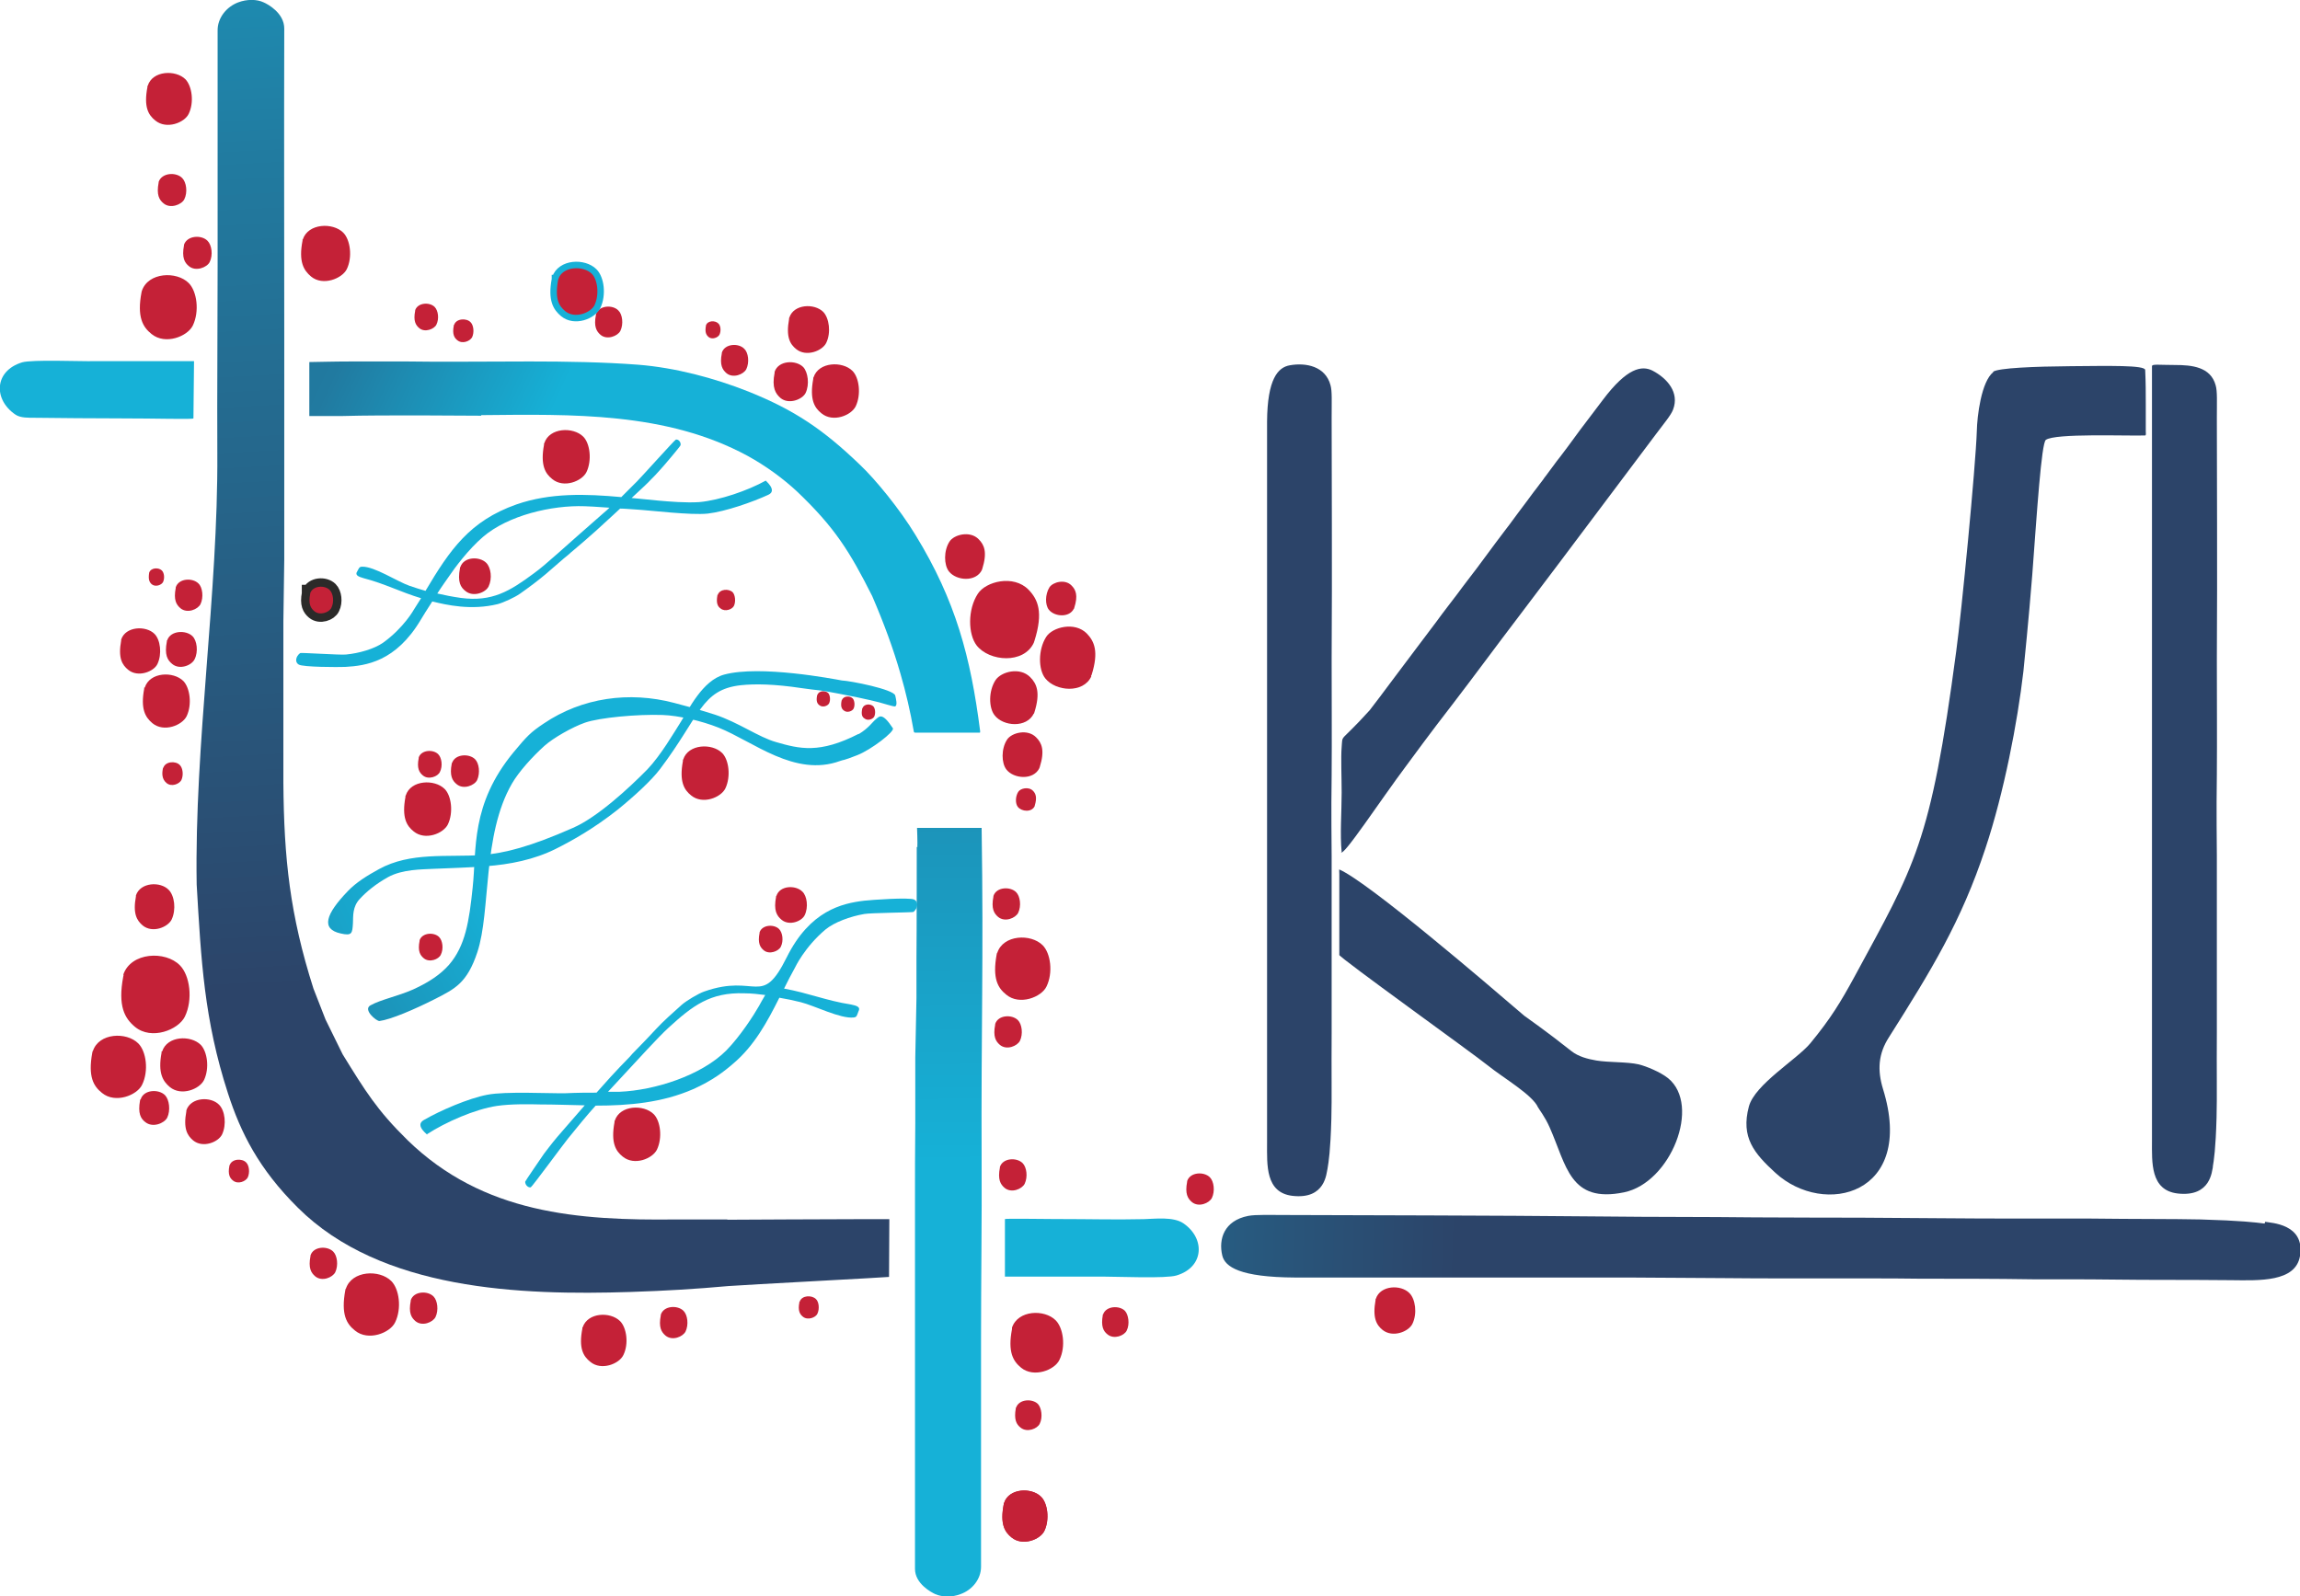 <?xml version="1.0" encoding="UTF-8"?> <svg xmlns="http://www.w3.org/2000/svg" xmlns:xlink="http://www.w3.org/1999/xlink" id="_Слой_1" data-name="Слой 1" width="78" height="54.14" viewBox="0 0 78 54.14"><defs><linearGradient id="_Безымянный_градиент" data-name="Безымянный градиент" x1="12088.31" y1="-6545.11" x2="12123.8" y2="-7217.07" gradientTransform="translate(-853.8 -470.89) scale(.07 -.07)" gradientUnits="userSpaceOnUse"><stop offset="0" stop-color="#16b1d7"></stop><stop offset=".4" stop-color="#217ba0"></stop><stop offset="1" stop-color="#2c4469"></stop></linearGradient><linearGradient id="_Безымянный_градиент_2" data-name="Безымянный градиент 2" x1="12003.74" y1="-6721.88" x2="11931.3" y2="-6723.45" gradientTransform="translate(-853.8 -470.89) scale(.07 -.07)" gradientUnits="userSpaceOnUse"><stop offset="0" stop-color="#16b1d7"></stop><stop offset=".01" stop-color="#217ba0"></stop><stop offset="1" stop-color="#2c4469"></stop></linearGradient><linearGradient id="_Безымянный_градиент_3" data-name="Безымянный градиент 3" x1="12909.35" y1="-7135.28" x2="12383.56" y2="-7118.97" gradientTransform="translate(-853.8 -470.89) scale(.07 -.07)" gradientUnits="userSpaceOnUse"><stop offset="0" stop-color="#2c4469"></stop><stop offset="1" stop-color="#16b1d7"></stop></linearGradient><linearGradient id="_Безымянный_градиент_4" data-name="Безымянный градиент 4" x1="12304.02" y1="-6931.94" x2="12305.73" y2="-7291.99" gradientTransform="translate(-853.8 -470.89) scale(.07 -.07)" gradientUnits="userSpaceOnUse"><stop offset="0" stop-color="#2c4469"></stop><stop offset=".14" stop-color="#217aa0"></stop><stop offset="1" stop-color="#16b1d7"></stop></linearGradient><linearGradient id="_Безымянный_градиент_5" data-name="Безымянный градиент 5" x1="12024.1" y1="-6700.88" x2="12473.52" y2="-6907.19" gradientTransform="translate(-853.8 -470.89) scale(.07 -.07)" gradientUnits="userSpaceOnUse"><stop offset="0" stop-color="#2c4469"></stop><stop offset=".79" stop-color="#217aa0"></stop><stop offset="1" stop-color="#16b1d7"></stop></linearGradient><linearGradient id="_Безымянный_градиент_6" data-name="Безымянный градиент 6" x1="12184.35" y1="-6760.11" x2="12017.42" y2="-6842.81" gradientTransform="translate(-853.8 -470.89) scale(.07 -.07)" gradientUnits="userSpaceOnUse"><stop offset="0" stop-color="#16b1d7"></stop><stop offset=".73" stop-color="#217ba0"></stop><stop offset="1" stop-color="#2c4469"></stop></linearGradient><linearGradient id="_Безымянный_градиент_7" data-name="Безымянный градиент 7" x1="12247.61" y1="-6991.45" x2="12030" y2="-7118.63" gradientTransform="translate(-853.8 -470.89) scale(.07 -.07)" gradientUnits="userSpaceOnUse"><stop offset="0" stop-color="#16b1d7"></stop><stop offset=".64" stop-color="#217ba0"></stop><stop offset="1" stop-color="#2c4469"></stop></linearGradient><linearGradient id="_Безымянный_градиент_8" data-name="Безымянный градиент 8" x1="12271.82" y1="-6854.51" x2="12009.71" y2="-6959.39" gradientTransform="translate(-853.8 -470.89) scale(.07 -.07)" gradientUnits="userSpaceOnUse"><stop offset="0" stop-color="#16b1d7"></stop><stop offset="1" stop-color="#2c4469"></stop></linearGradient><linearGradient id="_Безымянный_градиент_9" data-name="Безымянный градиент 9" x1="12258.7" y1="-6849.15" x2="12015.58" y2="-6987.2" gradientTransform="translate(-853.8 -470.89) scale(.07 -.07)" gradientUnits="userSpaceOnUse"><stop offset="0" stop-color="#16b1d7"></stop><stop offset="1" stop-color="#2c4469"></stop></linearGradient></defs><g id="_Слой_1-2" data-name="Слой_1"><g id="_1581392290768" data-name=" 1581392290768"><path d="M24.67,41.36c-.58,0-1.18,0-1.73,0-3.33.04-6.55-.19-9.12-2.69-1.04-1.02-1.44-1.68-2.2-2.91l-.58-1.18-.41-1.05c-.8-2.51-1-4.41-1.02-6.98v-4.05s0-1.42,0-1.42l.03-2.1v-2.33c0-.91,0-1.81,0-2.72,0-.84,0-1.67,0-2.51,0-3.48-.01-6.97,0-10.45,0-.53-.56-.83-.7-.89-.23-.11-.57-.11-.86,0-.4.15-.71.53-.7.97v.87s0,7.11,0,7.11h0c0,2.11-.02,4.23-.01,6.34.03,4.76-.78,9.87-.7,14.63.15,2.56.25,4.58,1.06,7.08.43,1.33,1.04,2.56,2.37,3.88,2.82,2.81,7.56,2.98,11.28,2.86,1.22-.04,2.21-.1,3.32-.2.5-.04,5.45-.3,5.45-.31,0-.54.01-1.42.01-1.96,0,0-.3,0-.75,0-1.4,0-4.34.02-4.75.02h0Z" fill="url(#_Безымянный_градиент)" fill-rule="evenodd"></path><path d="M34.08,41.35c0,.16,0,.32,0,.48,0,.24,0,.49,0,.73v.74s3.39,0,3.39,0c.46,0,2.08.07,2.43-.04.94-.28.98-1.26.23-1.77-.34-.23-.95-.15-1.34-.14-.87.02-1.89,0-2.14,0-1.33,0-2.57-.03-2.57,0h0Z" fill="#16b1d7" fill-rule="evenodd"></path><path d="M6.56,14.2l.02-1.95h-3.4c-.46.01-2.08-.06-2.43.04-.95.29-.98,1.26-.23,1.77.17.12.45.11.71.11.93.01,1.83.02,2.76.02,1.33,0,2.57.04,2.57,0h0Z" fill="url(#_Безымянный_градиент_2)" fill-rule="evenodd"></path><path d="M45.02,39.64c.04-.24.1-.61.13-1.68.02-.7,0-1.66.01-2.9,0-.61,0-1.34,0-2.11,0-1.14,0-2.43,0-3.92,0-.41-.02-1.42,0-2.73.01-1.27,0-2.66,0-3.94.02-3.08,0-6.4,0-8.19,0-.54.02-.91-.04-1.11-.17-.63-.82-.77-1.38-.67-.4.07-.76.46-.77,1.91,0,.31,0,.62,0,.93,0,.28,0,.56,0,.84,0,.27,0,.52,0,.79,0,.15,0,.29,0,.43,0,.14,0,.28,0,.41,0,.07,0,.14,0,.2,0,.14,0,.27,0,.39,0,.1,0,.19,0,.28,0,.18,0,.36,0,.52,0,.2,0,.39,0,.57,0,.18,0,.35,0,.52,0,.38,0,.75,0,1.15,0,.34,0,.71,0,1.12,0,.18,0,.37,0,.58,0,.37,0,.78,0,1.24,0,.75,0,1.64,0,2.73,0,.42,0,.82,0,1.24,0,.34,0,.68,0,1.02,0,.46,0,.91,0,1.37,0,.96,0,1.97,0,2.94,0,.33,0,.66,0,1,0,.77,0,1.54,0,2.31,0,.5,0,1.24,0,1.89,0,.74-.06,1.68.86,1.79,1.13.13,1.15-.78,1.19-.92h0Z" fill="#2c4469" fill-rule="evenodd"></path><path d="M75.04,39.59c.04-.24.1-.61.13-1.68.02-.7,0-1.65.01-2.89,0-.61,0-1.34,0-2.1,0-1.14,0-2.43,0-3.91,0-.41-.02-1.41,0-2.73.01-1.27,0-2.65,0-3.93.02-3.08,0-6.39,0-8.17,0-.53.02-.91-.04-1.11-.17-.63-.81-.69-1.38-.69-.54,0-.78-.04-.78.04,0,.04,0,.05,0,.27,0,.14,0,.39,0,.62,0,.25,0,.61,0,.98,0,.31,0,.62,0,.93,0,.28,0,.56,0,.83,0,.27,0,.52,0,.78,0,.15,0,.29,0,.43,0,.14,0,.28,0,.41,0,.07,0,.14,0,.2,0,.13,0,.26,0,.39,0,.1,0,.19,0,.28,0,.18,0,.35,0,.52,0,.2,0,.39,0,.57,0,.18,0,.35,0,.52,0,.38,0,.75,0,1.14,0,.34,0,.7,0,1.12,0,.18,0,.37,0,.58,0,.37,0,.78,0,1.24,0,.74,0,1.64,0,2.72,0,.42,0,.82,0,1.24,0,.34,0,.67,0,1.01,0,.46,0,.91,0,1.37,0,.96,0,1.96,0,2.94,0,.33,0,.66,0,1,0,.76,0,1.53,0,2.3,0,.5,0,1.24,0,1.88,0,.73-.06,1.68.87,1.79,1.14.13,1.16-.78,1.2-.92h0Z" fill="#2c4469" fill-rule="evenodd"></path><path d="M76.8,41.5c-.31-.04-.79-.1-2.18-.14-.91-.02-2.15-.01-3.76-.03-.79,0-1.74,0-2.73,0-1.48,0-3.16-.02-5.09-.03-.53,0-1.84,0-3.54-.01-1.65-.02-3.44-.01-5.11-.03-4-.04-8.3-.04-10.62-.05-.7,0-1.18-.02-1.44.03-.82.16-1.01.79-.88,1.34.09.39.6.74,2.47.75.4,0,.81,0,1.21,0,.36,0,.72,0,1.08,0,.35,0,.68,0,1.02,0,.19,0,.38,0,.56,0,.18,0,.36,0,.53,0,.08,0,.18,0,.26,0,.18,0,.34,0,.5,0,.13,0,.25,0,.37,0,.24,0,.46,0,.68,0,.26,0,.51,0,.74,0,.23,0,.46,0,.68,0,.5,0,.97,0,1.49,0,.44,0,.92,0,1.46,0,.24,0,.48,0,.75,0,.48,0,1.01.01,1.61.01.97,0,2.13.02,3.54.02.55,0,1.06,0,1.61,0,.44,0,.88,0,1.32,0,.59,0,1.18,0,1.78.01,1.24,0,2.55,0,3.82.02.42,0,.86,0,1.3,0,.99,0,1.99.02,2.99.02.65,0,1.61,0,2.45.01.95.01,2.18.07,2.33-.82.18-1.1-1-1.12-1.18-1.16h0Z" fill="url(#_Безымянный_градиент_3)" fill-rule="evenodd"></path><path d="M45.48,28.89c.02.26,1.37-1.8,2.22-2.93.23-.31.79-1.08,1.55-2.06.73-.95,1.5-2,2.24-2.97,1.76-2.32,3.63-4.83,4.65-6.18.3-.4.53-.67.6-.86.22-.58-.2-1.06-.7-1.32-.36-.18-.86-.1-1.68.99-.18.23-.35.47-.53.7-.16.21-.32.42-.47.63-.15.2-.29.4-.44.59-.09.11-.17.22-.25.33-.08.11-.16.21-.23.31-.04.05-.08.1-.11.15-.08.1-.15.2-.22.29-.06.07-.11.15-.16.21-.1.14-.2.27-.29.39-.11.15-.22.29-.32.43-.1.14-.2.27-.3.4-.22.29-.43.57-.65.87-.19.26-.4.54-.64.85-.11.14-.21.28-.33.44-.21.28-.45.58-.71.94-.42.56-.93,1.23-1.55,2.06-.24.32-.46.62-.71.94-1.04,1.15-.91.78-.95,1.25-.03.36,0,1.01,0,1.54,0,.66-.06,1.42,0,2.02h0Z" fill="#2c4469" fill-rule="evenodd"></path><path d="M45.41,32.38c.01.1,4.53,3.34,5.05,3.76.52.42,1.51.99,1.7,1.42.03.06.23.31.39.67.58,1.3.68,2.59,2.53,2.21,1.58-.33,2.62-2.95,1.49-3.87-.26-.21-.75-.41-1-.47-.4-.09-1.01-.06-1.43-.13-.29-.05-.61-.13-.85-.32-.83-.66-1.52-1.14-1.6-1.2-1.27-1.09-5.27-4.52-6.27-4.96-.01,0,0,.05,0,.15,0,.22,0,.66,0,1.08,0,.45,0,.74,0,1.29,0,.09,0,.33,0,.38h0Z" fill="#2c4469" fill-rule="evenodd"></path><path d="M67.6,12.62c-.41.32-.55,1.5-.56,2-.04,1.2-.52,6.18-.7,7.48-.87,6.55-1.4,7.24-3.45,11.03-.47.86-.8,1.41-1.5,2.26-.45.54-1.88,1.39-2.08,2.14-.28,1.05.18,1.59.9,2.25,1.65,1.51,4.76.75,3.65-2.84-.2-.65-.16-1.2.2-1.76,1.43-2.26,2.45-3.92,3.27-6.4.63-1.89,1.09-4.28,1.29-6.01.03-.3.18-1.76.3-3.27.16-2.14.31-4.46.46-4.58.31-.23,2.76-.13,3.35-.15.04,0,.05,0,.04-.14,0-.31,0-.79,0-.91,0-.41,0-.72-.02-1.17,0-.17-1.24-.14-2.52-.13-1.23.01-2.47.06-2.64.19h0Z" fill="#2c4469" fill-rule="evenodd"></path><path d="M13.75,26.99s0,.03,0,.04c-.13.7.04.98.28,1.17.39.32,1.01.07,1.16-.24.19-.4.12-.97-.11-1.2-.34-.34-1.15-.31-1.32.22Z" fill="#c42137" fill-rule="evenodd"></path><path d="M31.09,28.72s0,2.99-.01,3.76v1.37s-.04,2.02-.04,2.02v2.24c-.01.87-.01,1.75-.01,2.62,0,.8,0,1.61,0,2.42,0,3.35,0,6.71,0,10.06,0,.51.56.8.69.86.23.1.57.11.85,0,.4-.14.7-.51.7-.93v-.84s0-6.84,0-6.84h0c0-2.03.03-4.07.02-6.1-.02-4.58.07-6.7,0-11.28,0,0-.21,0-.53,0-.45,0-1.17,0-1.66,0,0,0,.02.51.01.66h0Z" fill="url(#_Безымянный_градиент_4)" fill-rule="evenodd"></path><path d="M16.32,14.08c3.08-.03,6.28-.11,9.03,1.38.62.34,1.21.77,1.69,1.22,1.27,1.21,1.78,2.03,2.54,3.54.4.93.71,1.77.96,2.64.18.62.33,1.26.45,1.95,0,.03.03.04.05.04.12,0,.2,0,.33,0,.17,0,1.12,0,1.63,0,.13,0,.18,0,.23,0,.01,0,.01-.04.01-.05-.32-2.51-.83-4.43-2.19-6.65-.54-.89-1.37-1.9-1.89-2.39-1.24-1.19-2.21-1.85-3.78-2.48-1.16-.46-2.48-.81-3.74-.91-1.18-.09-2.45-.11-3.67-.11-1.56,0-3.04.02-4.17,0-.32,0-.64,0-.97,0-.33,0-.64,0-.9,0-.65,0-1.27.02-1.44.02,0,0,0,0,0,.03,0,.03,0,.1,0,.14,0,.09,0,.21,0,.38,0,.19,0,.4,0,.6,0,.23,0,.45,0,.68,0,0,.7,0,1.14,0,1.38-.04,4.29-.01,4.69-.01Z" fill="url(#_Безымянный_градиент_5)" fill-rule="evenodd"></path><path d="M23.16,25.77s0,.03,0,.04c-.13.7.04.98.28,1.17.39.32,1.01.07,1.16-.24.19-.4.12-.97-.11-1.2-.34-.34-1.15-.31-1.32.22h0Z" fill="#c42137" fill-rule="evenodd"></path><path d="M18.45,15.04s0,.03,0,.04c-.13.7.04.98.28,1.17.39.32,1.01.07,1.16-.24.19-.4.12-.97-.11-1.2-.34-.34-1.15-.31-1.32.22h0Z" fill="#c42137" fill-rule="evenodd"></path><path d="M20.84,38.02s0,.03,0,.04c-.13.7.04.98.28,1.17.39.32,1.01.07,1.16-.24.19-.4.12-.97-.11-1.2-.34-.34-1.15-.31-1.32.22h0Z" fill="#c42137" fill-rule="evenodd"></path><path d="M15.6,19.24s0,.02,0,.03c-.09.47.02.65.19.78.26.21.68.05.78-.16.13-.27.08-.64-.08-.8-.23-.23-.77-.21-.88.15h0Z" fill="#c42137" fill-rule="evenodd"></path><path d="M10.52,20.12s0,.01,0,.02c-.07.35.02.49.14.59.19.16.51.04.58-.12.1-.2.06-.48-.06-.6-.17-.17-.57-.15-.66.11h0Z" fill="none" stroke="#2b2a29" stroke-miterlimit="1.65" stroke-width=".57"></path><path d="M25.76,31.62s0,.01,0,.02c-.07.35.02.49.14.59.19.16.51.03.58-.12.1-.2.06-.48-.06-.6-.17-.17-.57-.15-.66.11h0Z" fill="#c42137" fill-rule="evenodd"></path><path d="M10.52,20.12s0,.01,0,.02c-.07.35.02.49.14.59.19.16.51.04.58-.12.1-.2.06-.48-.06-.6-.17-.17-.57-.15-.66.11h0Z" fill="#c42137" fill-rule="evenodd"></path><path d="M14.23,31.89s0,.01,0,.02c-.07.35.02.49.14.59.19.16.51.04.58-.12.1-.2.06-.48-.06-.6-.17-.17-.57-.15-.66.11h0Z" fill="#c42137" fill-rule="evenodd"></path><path d="M26.32,30.38s0,.02,0,.03c-.09.47.02.65.19.79.26.21.68.05.78-.16.13-.27.08-.65-.08-.8-.23-.23-.77-.21-.88.15h0Z" fill="#c42137" fill-rule="evenodd"></path><path d="M15.32,25.88s0,.02,0,.02c-.08.41.02.58.17.7.23.19.6.04.69-.14.11-.24.07-.57-.07-.71-.2-.2-.68-.18-.78.13Z" fill="#c42137" fill-rule="evenodd"></path><path d="M14.2,25.69s0,.01,0,.02c-.07.35.02.49.14.59.19.16.51.04.58-.12.1-.2.06-.48-.06-.6-.17-.17-.57-.15-.66.11h0Z" fill="#c42137" fill-rule="evenodd"></path><path d="M24.33,20.17s0,.01,0,.02c-.05.27.01.38.11.45.15.12.39.03.45-.09.07-.15.04-.37-.04-.46-.13-.13-.44-.12-.51.09h0Z" fill="#c42137" fill-rule="evenodd"></path><path d="M29.24,24.03s0,0,0,.01c-.04.2,0,.28.08.33.11.09.29.02.33-.07.05-.11.03-.27-.03-.34-.1-.1-.32-.09-.37.06h0Z" fill="#c42137" fill-rule="evenodd"></path><path d="M28.54,23.76s0,0,0,.01c-.04.2.01.28.08.33.11.09.29.02.33-.07.05-.11.03-.27-.03-.34-.1-.1-.32-.09-.37.06h0Z" fill="#c42137" fill-rule="evenodd"></path><path d="M27.71,23.58s0,0,0,.01c-.04.2.01.28.08.33.11.09.29.02.33-.07.05-.11.03-.27-.03-.34-.1-.1-.32-.09-.37.06Z" fill="#c42137" fill-rule="evenodd"></path><path d="M5.66,21.72s0,.02,0,.03c-.09.46.02.64.18.77.25.21.66.05.76-.16.13-.26.08-.63-.07-.78-.22-.22-.75-.2-.86.14h0Z" fill="#c42137" fill-rule="evenodd"></path><path d="M4.89,23.32s0,.03,0,.04c-.13.69.04.97.28,1.17.39.32,1.01.07,1.16-.24.19-.4.11-.96-.11-1.19-.34-.34-1.14-.31-1.31.22Z" fill="#c42137" fill-rule="evenodd"></path><path d="M4.11,21.69s0,.02,0,.03c-.11.6.03.83.24,1,.33.27.87.06.99-.2.16-.34.1-.82-.1-1.02-.29-.29-.98-.26-1.13.19h0Z" fill="#c42137" fill-rule="evenodd"></path><path d="M4.19,33.06s0,.04-.01.06c-.19,1.01.05,1.42.4,1.71.56.46,1.47.1,1.69-.35.28-.58.17-1.4-.17-1.74-.49-.5-1.66-.45-1.92.32h0Z" fill="#c42137" fill-rule="evenodd"></path><path d="M3.14,35.65s0,.03-.01.05c-.15.82.04,1.14.33,1.37.45.37,1.19.08,1.36-.28.23-.47.14-1.13-.13-1.4-.4-.4-1.34-.36-1.54.26h0Z" fill="#c42137" fill-rule="evenodd"></path><path d="M6.32,37.66s0,.02,0,.03c-.11.59.03.82.23.99.33.27.85.06.98-.2.16-.34.1-.81-.1-1.01-.28-.29-.96-.26-1.11.19Z" fill="#c42137" fill-rule="evenodd"></path><path d="M4.75,37.3s0,.02,0,.02c-.08.44.02.62.18.74.25.2.64.04.74-.15.12-.25.07-.61-.07-.76-.21-.22-.73-.2-.83.14h0Z" fill="#c42137" fill-rule="evenodd"></path><path d="M7.78,39.52s0,.01,0,.02c-.06.3.02.42.12.5.17.14.43.03.5-.1.08-.17.05-.41-.05-.51-.14-.15-.49-.13-.56.09h0Z" fill="#c42137" fill-rule="evenodd"></path><path d="M4.61,30.37s0,.02,0,.03c-.11.59.03.82.23.99.33.27.85.06.98-.2.16-.34.1-.81-.1-1.01-.28-.29-.96-.26-1.11.19h0Z" fill="#c42137" fill-rule="evenodd"></path><path d="M5.48,35.66s0,.03,0,.04c-.13.69.04.97.28,1.17.39.32,1.01.07,1.16-.24.19-.4.11-.96-.11-1.19-.34-.34-1.14-.31-1.31.22Z" fill="#c42137" fill-rule="evenodd"></path><path d="M11.72,43.71s0,.03-.01.05c-.15.82.04,1.14.33,1.37.45.37,1.19.08,1.36-.28.23-.47.14-1.13-.13-1.4-.4-.4-1.34-.36-1.54.26h0Z" fill="#c42137" fill-rule="evenodd"></path><path d="M10.53,42.58s0,.02,0,.02c-.08.41.02.57.16.69.23.19.59.04.68-.14.11-.23.07-.56-.07-.7-.2-.2-.67-.18-.77.13h0Z" fill="#c42137" fill-rule="evenodd"></path><path d="M13.93,44.1s0,.02,0,.02c-.08.41.02.57.16.69.23.19.59.04.68-.14.11-.23.07-.56-.07-.7-.2-.2-.67-.18-.77.13Z" fill="#c42137" fill-rule="evenodd"></path><path d="M27.11,44.15s0,.01,0,.02c-.06.29.02.41.12.49.16.13.43.03.49-.1.08-.17.05-.41-.05-.5-.14-.14-.48-.13-.55.09h0Z" fill="#c42137" fill-rule="evenodd"></path><path d="M35.06,21.8s.01-.04.02-.06c.31-.98.12-1.41-.2-1.74-.51-.52-1.45-.28-1.72.14-.35.54-.33,1.37-.04,1.75.43.55,1.6.64,1.94-.09h0Z" fill="#c42137" fill-rule="evenodd"></path><path d="M37,22.93s.01-.03.02-.04c.25-.79.09-1.14-.16-1.4-.41-.42-1.17-.22-1.38.11-.28.44-.27,1.11-.03,1.41.35.44,1.29.52,1.56-.07h0Z" fill="#c42137" fill-rule="evenodd"></path><path d="M33.3,19.33s0-.02.01-.03c.18-.57.07-.82-.12-1.01-.29-.3-.84-.16-.99.08-.2.31-.19.79-.02,1.01.25.32.92.37,1.12-.05h0Z" fill="#c42137" fill-rule="evenodd"></path><path d="M36.43,20.64s0-.02,0-.02c.14-.43.05-.62-.09-.76-.22-.23-.63-.12-.75.06-.15.24-.15.6-.02.76.19.24.7.28.85-.04h0Z" fill="#c42137" fill-rule="evenodd"></path><path d="M35.09,27.35s0-.01,0-.02c.09-.29.03-.42-.06-.51-.15-.15-.43-.08-.5.04-.1.16-.1.4-.01.51.13.16.47.19.57-.03Z" fill="#c42137" fill-rule="evenodd"></path><path d="M35.25,26.05s0-.02.01-.03c.18-.57.07-.82-.12-1.01-.29-.3-.84-.16-.99.08-.2.31-.19.79-.02,1.01.25.32.92.37,1.12-.05Z" fill="#c42137" fill-rule="evenodd"></path><path d="M35.07,24.2s0-.03.01-.04c.21-.67.08-.97-.14-1.19-.35-.36-.99-.19-1.18.1-.24.37-.23.94-.03,1.19.29.38,1.09.44,1.33-.06h0Z" fill="#c42137" fill-rule="evenodd"></path><path d="M5.06,19.42h0c-.04.24.01.33.09.4.13.1.33.02.38-.08.06-.13.04-.31-.04-.39-.11-.11-.37-.1-.43.07h0Z" fill="#c42137" fill-rule="evenodd"></path><path d="M5.96,19.92s0,.02,0,.02c-.08.41.02.57.16.69.23.19.59.04.68-.14.11-.23.07-.57-.07-.7-.2-.2-.67-.18-.77.13h0Z" fill="#c42137" fill-rule="evenodd"></path><path d="M27.58,12.81s0,.03,0,.04c-.13.7.04.98.28,1.17.39.32,1.01.07,1.16-.24.19-.4.12-.97-.11-1.2-.34-.34-1.15-.31-1.32.22h0Z" fill="#c42137" fill-rule="evenodd"></path><path d="M26.27,12.61s0,.02,0,.03c-.1.51.03.71.2.86.28.23.74.05.85-.17.14-.29.08-.71-.08-.88-.25-.25-.84-.23-.97.16Z" fill="#c42137" fill-rule="evenodd"></path><path d="M26.76,10.79s0,.02,0,.03c-.11.61.03.85.24,1.02.34.28.89.06,1.02-.21.17-.35.1-.84-.1-1.05-.3-.3-1-.27-1.15.19Z" fill="#c42137" fill-rule="evenodd"></path><path d="M24.48,11.96s0,.02,0,.02c-.08.4.02.56.16.68.22.18.58.04.67-.14.11-.23.07-.56-.07-.69-.19-.2-.66-.18-.76.13Z" fill="#c42137" fill-rule="evenodd"></path><path d="M23.94,11.04s0,0,0,.01c-.04.22.01.31.09.38.12.1.32.02.37-.08.06-.13.04-.31-.04-.38-.11-.11-.37-.1-.42.07h0Z" fill="#c42137" fill-rule="evenodd"></path><path d="M5.53,26.04c-.04.18-.05.38.12.52.17.14.43.03.5-.1.08-.17.05-.41-.05-.51-.14-.15-.49-.13-.56.09h0Z" fill="#c42137" fill-rule="evenodd"></path><path d="M15.39,11.02s0,.01,0,.02c-.06.3.02.42.12.5.17.14.43.03.5-.1.08-.17.05-.41-.05-.51-.14-.15-.49-.13-.56.09h0Z" fill="#c42137" fill-rule="evenodd"></path><path d="M33.81,32.32s0,.03-.01.05c-.15.82.04,1.14.33,1.37.45.37,1.19.08,1.36-.28.23-.47.14-1.13-.13-1.4-.4-.4-1.34-.36-1.54.26h0Z" fill="#c42137" fill-rule="evenodd"></path><path d="M33.75,34.73s0,.02,0,.02c-.08.41.02.57.16.69.23.19.59.04.68-.14.11-.23.07-.56-.07-.7-.2-.2-.67-.18-.77.13Z" fill="#c42137" fill-rule="evenodd"></path><path d="M33.69,30.39s0,.02,0,.02c-.08.41.02.57.16.69.23.19.59.04.68-.14.11-.23.07-.56-.07-.7-.2-.2-.67-.18-.77.13h0Z" fill="#c42137" fill-rule="evenodd"></path><path d="M20.21,10.66s0,.02,0,.02c-.08.4.02.56.16.68.22.18.58.04.67-.14.11-.23.07-.56-.07-.69-.19-.2-.66-.18-.76.13h0Z" fill="#c42137" fill-rule="evenodd"></path><path d="M18.82,9.43s0,.03,0,.04c-.13.7.04.97.28,1.17.39.32,1.01.07,1.16-.24.19-.4.12-.96-.11-1.19-.34-.34-1.14-.31-1.32.22h0Z" fill="#c42137" fill-rule="evenodd" stroke="#16b1d7" stroke-miterlimit="1.65" stroke-width=".22"></path><path d="M14.08,10.52s0,.01,0,.02c-.07.35.02.49.14.59.19.16.51.03.58-.12.1-.2.06-.48-.06-.6-.17-.17-.57-.15-.66.11h0Z" fill="#c42137" fill-rule="evenodd"></path><path d="M10.26,8.12s0,.03,0,.04c-.14.72.04,1.01.29,1.22.4.33,1.05.07,1.21-.25.2-.41.12-1-.12-1.24-.35-.35-1.19-.32-1.37.23Z" fill="#c42137" fill-rule="evenodd"></path><path d="M4.81,9.86s0,.03-.01.05c-.16.84.04,1.18.34,1.42.47.38,1.22.08,1.4-.29.23-.48.14-1.16-.14-1.44-.41-.41-1.38-.37-1.59.27h0Z" fill="#c42137" fill-rule="evenodd"></path><path d="M6.24,8.3s0,.02,0,.02c-.08.42.02.59.17.71.23.19.61.04.7-.14.12-.24.07-.58-.07-.72-.2-.21-.69-.19-.8.13h0Z" fill="#c42137" fill-rule="evenodd"></path><path d="M5.38,6.17s0,.02,0,.02c-.08.42.02.59.17.71.23.19.61.04.7-.14.12-.24.07-.58-.07-.72-.2-.21-.69-.19-.8.13h0Z" fill="#c42137" fill-rule="evenodd"></path><path d="M5,2.91s0,.03,0,.04c-.13.68.03.95.27,1.14.38.31.99.07,1.13-.23.19-.39.11-.94-.11-1.17-.33-.33-1.12-.3-1.28.22h0Z" fill="#c42137" fill-rule="evenodd"></path><path d="M22.41,44.59s0,.02,0,.02c-.08.41.02.57.16.69.23.19.59.04.68-.14.11-.23.07-.56-.07-.7-.2-.2-.67-.18-.77.13Z" fill="#c42137" fill-rule="evenodd"></path><path d="M19.75,45.02s0,.03,0,.04c-.13.67.03.94.27,1.13.37.31.98.07,1.12-.23.19-.38.11-.93-.11-1.15-.33-.33-1.1-.3-1.27.21Z" fill="#c42137" fill-rule="evenodd"></path><path d="M34.32,45.04s0,.03,0,.04c-.15.78.04,1.09.31,1.31.43.35,1.14.08,1.3-.27.22-.45.13-1.08-.13-1.34-.38-.38-1.28-.35-1.48.25Z" fill="#c42137" fill-rule="evenodd"></path><path d="M34.45,47.74s0,.01,0,.02c-.07.39.02.55.16.66.22.18.57.04.65-.13.11-.22.06-.54-.06-.67-.19-.19-.64-.17-.74.12Z" fill="#c42137" fill-rule="evenodd"></path><path d="M37.4,44.58s0,.01,0,.02c-.07.39.02.55.16.66.22.18.57.04.65-.13.11-.22.06-.54-.06-.67-.19-.19-.64-.17-.74.12h0Z" fill="#c42137" fill-rule="evenodd"></path><path d="M34.04,50.98s0,.03,0,.04c-.13.67.03.94.27,1.13.37.3.97.07,1.11-.23.18-.38.11-.93-.11-1.15-.32-.33-1.1-.3-1.26.21h0Z" fill="#c42137" fill-rule="evenodd"></path><path d="M40.26,40.06s0,.02,0,.02c-.08.41.02.57.16.69.23.19.59.04.68-.14.11-.23.07-.56-.07-.7-.2-.2-.67-.18-.77.13Z" fill="#c42137" fill-rule="evenodd"></path><path d="M46.65,44.06s0,.02,0,.03c-.11.61.03.85.24,1.02.34.27.88.06,1.01-.21.17-.35.1-.84-.1-1.04-.29-.3-.99-.27-1.14.19h0Z" fill="#c42137" fill-rule="evenodd"></path><path d="M33.91,39.58s0,.02,0,.02c-.08.41.02.57.16.69.23.19.59.04.68-.14.11-.23.07-.56-.07-.7-.2-.2-.67-.18-.77.13h0Z" fill="#c42137" fill-rule="evenodd"></path><path d="M12.12,19.37c-.1.14.04.19.21.24.73.19,1.25.47,1.95.68-.08.13-.16.25-.24.38,0,0-.34.62-1.05,1.13-.3.21-.82.36-1.26.4-.2.02-1.53-.07-1.55-.05-.15.11-.19.31-.05.39.15.09,1.34.09,1.58.08.69-.04,1.71-.17,2.56-1.6.08-.14.23-.37.39-.62.49.12,1.32.31,2.22.09.19-.05.58-.23.75-.35.3-.21.62-.45.88-.67.28-.24.46-.4.6-.52.3-.24.17-.15.32-.27.12-.11.45-.36,1.33-1.18l.27-.25c.16,0,.33.02.52.03.51.03,1.87.2,2.45.14.6-.07,1.52-.39,2.06-.64.32-.15-.12-.49-.09-.48-.61.34-1.57.67-2.26.73-.44.03-1.03-.02-1.37-.05-.31-.03-.61-.06-.92-.09.42-.39.53-.49.66-.63.07-.07.21-.21.32-.34.07-.07.68-.79.68-.82.02-.11-.08-.21-.16-.19-.03,0-1.17,1.27-1.31,1.41-.19.19-.37.37-.54.54-1.2-.11-2.41-.15-3.56.25-1.58.56-2.25,1.53-3.08,2.93-.18-.05-.36-.11-.54-.17-.43-.15-1.19-.66-1.61-.65-.1,0-.11.06-.17.17h0ZM20.67,17.22c-.06.06-.13.12-.19.17-1.4,1.22-1.95,1.75-2.38,2.06-.81.6-1.41.97-2.47.83-.28-.04-.54-.09-.8-.15.16-.25.32-.47.41-.6.18-.27.65-.9,1.14-1.32.85-.73,2.33-1.08,3.45-1.04.11,0,.4.02.84.05Z" fill="url(#_Безымянный_градиент_6)" fill-rule="evenodd"></path><path d="M14.48,38.47c.63-.41,1.63-.85,2.37-.96.47-.07,1.11-.06,1.47-.05.5,0,1,.02,1.51.03-.77.89-.91,1.04-1.07,1.24-.06.08-.2.25-.31.4-.06.09-.64.93-.64.95,0,.12.11.21.19.19.04-.01,1.12-1.48,1.26-1.65.34-.42.65-.8.94-1.12,1.13,0,2.26-.1,3.31-.56.65-.29,1.05-.6,1.36-.87.71-.6,1.15-1.41,1.56-2.23.24.04.48.09.72.15.48.12,1.35.57,1.8.52.11-.01.11-.07.16-.2.09-.16-.06-.2-.25-.24-.84-.13-1.44-.39-2.27-.54.12-.24.24-.48.37-.71,0,0,.32-.69,1.03-1.29.3-.25.85-.45,1.32-.53.21-.04,1.65-.05,1.67-.07.15-.13.18-.34.02-.42-.16-.08-1.45.01-1.7.04-.74.09-1.83.33-2.62,1.92-.86,1.73-1.01.53-2.8,1.16-.2.07-.6.31-.76.45-.29.26-.62.55-.87.82-.27.29-.45.48-.59.62-.29.29-.17.18-.31.33-.11.12-.4.39-1.12,1.21-.29,0-.64,0-1.06.02-.55.01-2.02-.07-2.64.05-.64.12-1.61.54-2.16.86-.33.19.17.52.13.51h0ZM25.95,33.75c-.09.15-.16.28-.21.37-.17.3-.63,1.02-1.11,1.51-.85.85-2.42,1.35-3.62,1.4-.07,0-.2,0-.39,0,1.17-1.26,1.67-1.82,2.06-2.18.81-.74,1.41-1.2,2.56-1.16.25,0,.49.03.73.06Z" fill="url(#_Безымянный_градиент_7)" fill-rule="evenodd"></path><path d="M28.55,23.08c-.27-.05-2.77-.53-3.99-.2-.74.2-1.2,1.18-1.5,1.65-.18.28-.65,1.09-1.11,1.57-.62.63-1.69,1.62-2.52,1.98-1.45.64-2.32.86-3.08.92-1.19.08-2.43-.11-3.5.48-.4.22-.76.44-1.05.74-.76.79-.92,1.29-.25,1.44.39.09.4,0,.42-.36.01-.23-.02-.54.23-.81.24-.26.55-.51.96-.74.49-.27,1.16-.26,1.5-.28.65-.03,1.21-.04,1.82-.09.81-.06,1.63-.22,2.37-.59.52-.26,1.28-.68,2.1-1.33.58-.47,1.15-1,1.43-1.37,1.37-1.81,1.39-2.7,2.75-2.85.48-.05,1.13-.04,2.06.1.61.09.51.04,1.27.19.38.07.91.18,1.35.29.12.03.49.15.54.14.1-.02.03-.28.01-.37-.05-.21-1.53-.5-1.81-.51h0Z" fill="url(#_Безымянный_градиент_8)" fill-rule="evenodd"></path><path d="M29.12,24.89c-1.33.68-2,.51-2.8.28-.6-.17-1.26-.66-2.07-.93-.07-.02-.61-.2-1.39-.4-1.52-.4-3.12-.18-4.42.7-.45.3-.57.43-1.02.97-1.47,1.78-1.25,3.3-1.39,4.59-.12,1.16-.25,1.98-.8,2.62-.28.32-.67.59-1.22.84-.52.23-1.09.34-1.45.54-.26.15.21.54.31.53.38-.05,1.18-.39,1.89-.75.66-.34,1.08-.53,1.43-1.59.46-1.39.16-3.96,1.17-5.71.23-.4.69-.91,1.1-1.28.3-.27.95-.64,1.38-.79.49-.17,1.77-.29,2.63-.26.55.02,1.32.2,1.9.43,1.18.47,2.58,1.69,4.12,1.13.13-.05.06.01.59-.2.46-.18,1.27-.8,1.2-.91-.36-.55-.46-.4-.56-.32-.14.11-.25.31-.6.52h0Z" fill="url(#_Безымянный_градиент_9)" fill-rule="evenodd"></path><path d="M34.04,50.98s0,.03,0,.04c-.13.67.03.94.27,1.13.37.3.97.07,1.11-.23.18-.38.11-.93-.11-1.15-.32-.33-1.1-.3-1.26.21h0Z" fill="#c42137" fill-rule="evenodd"></path></g></g></svg> 
